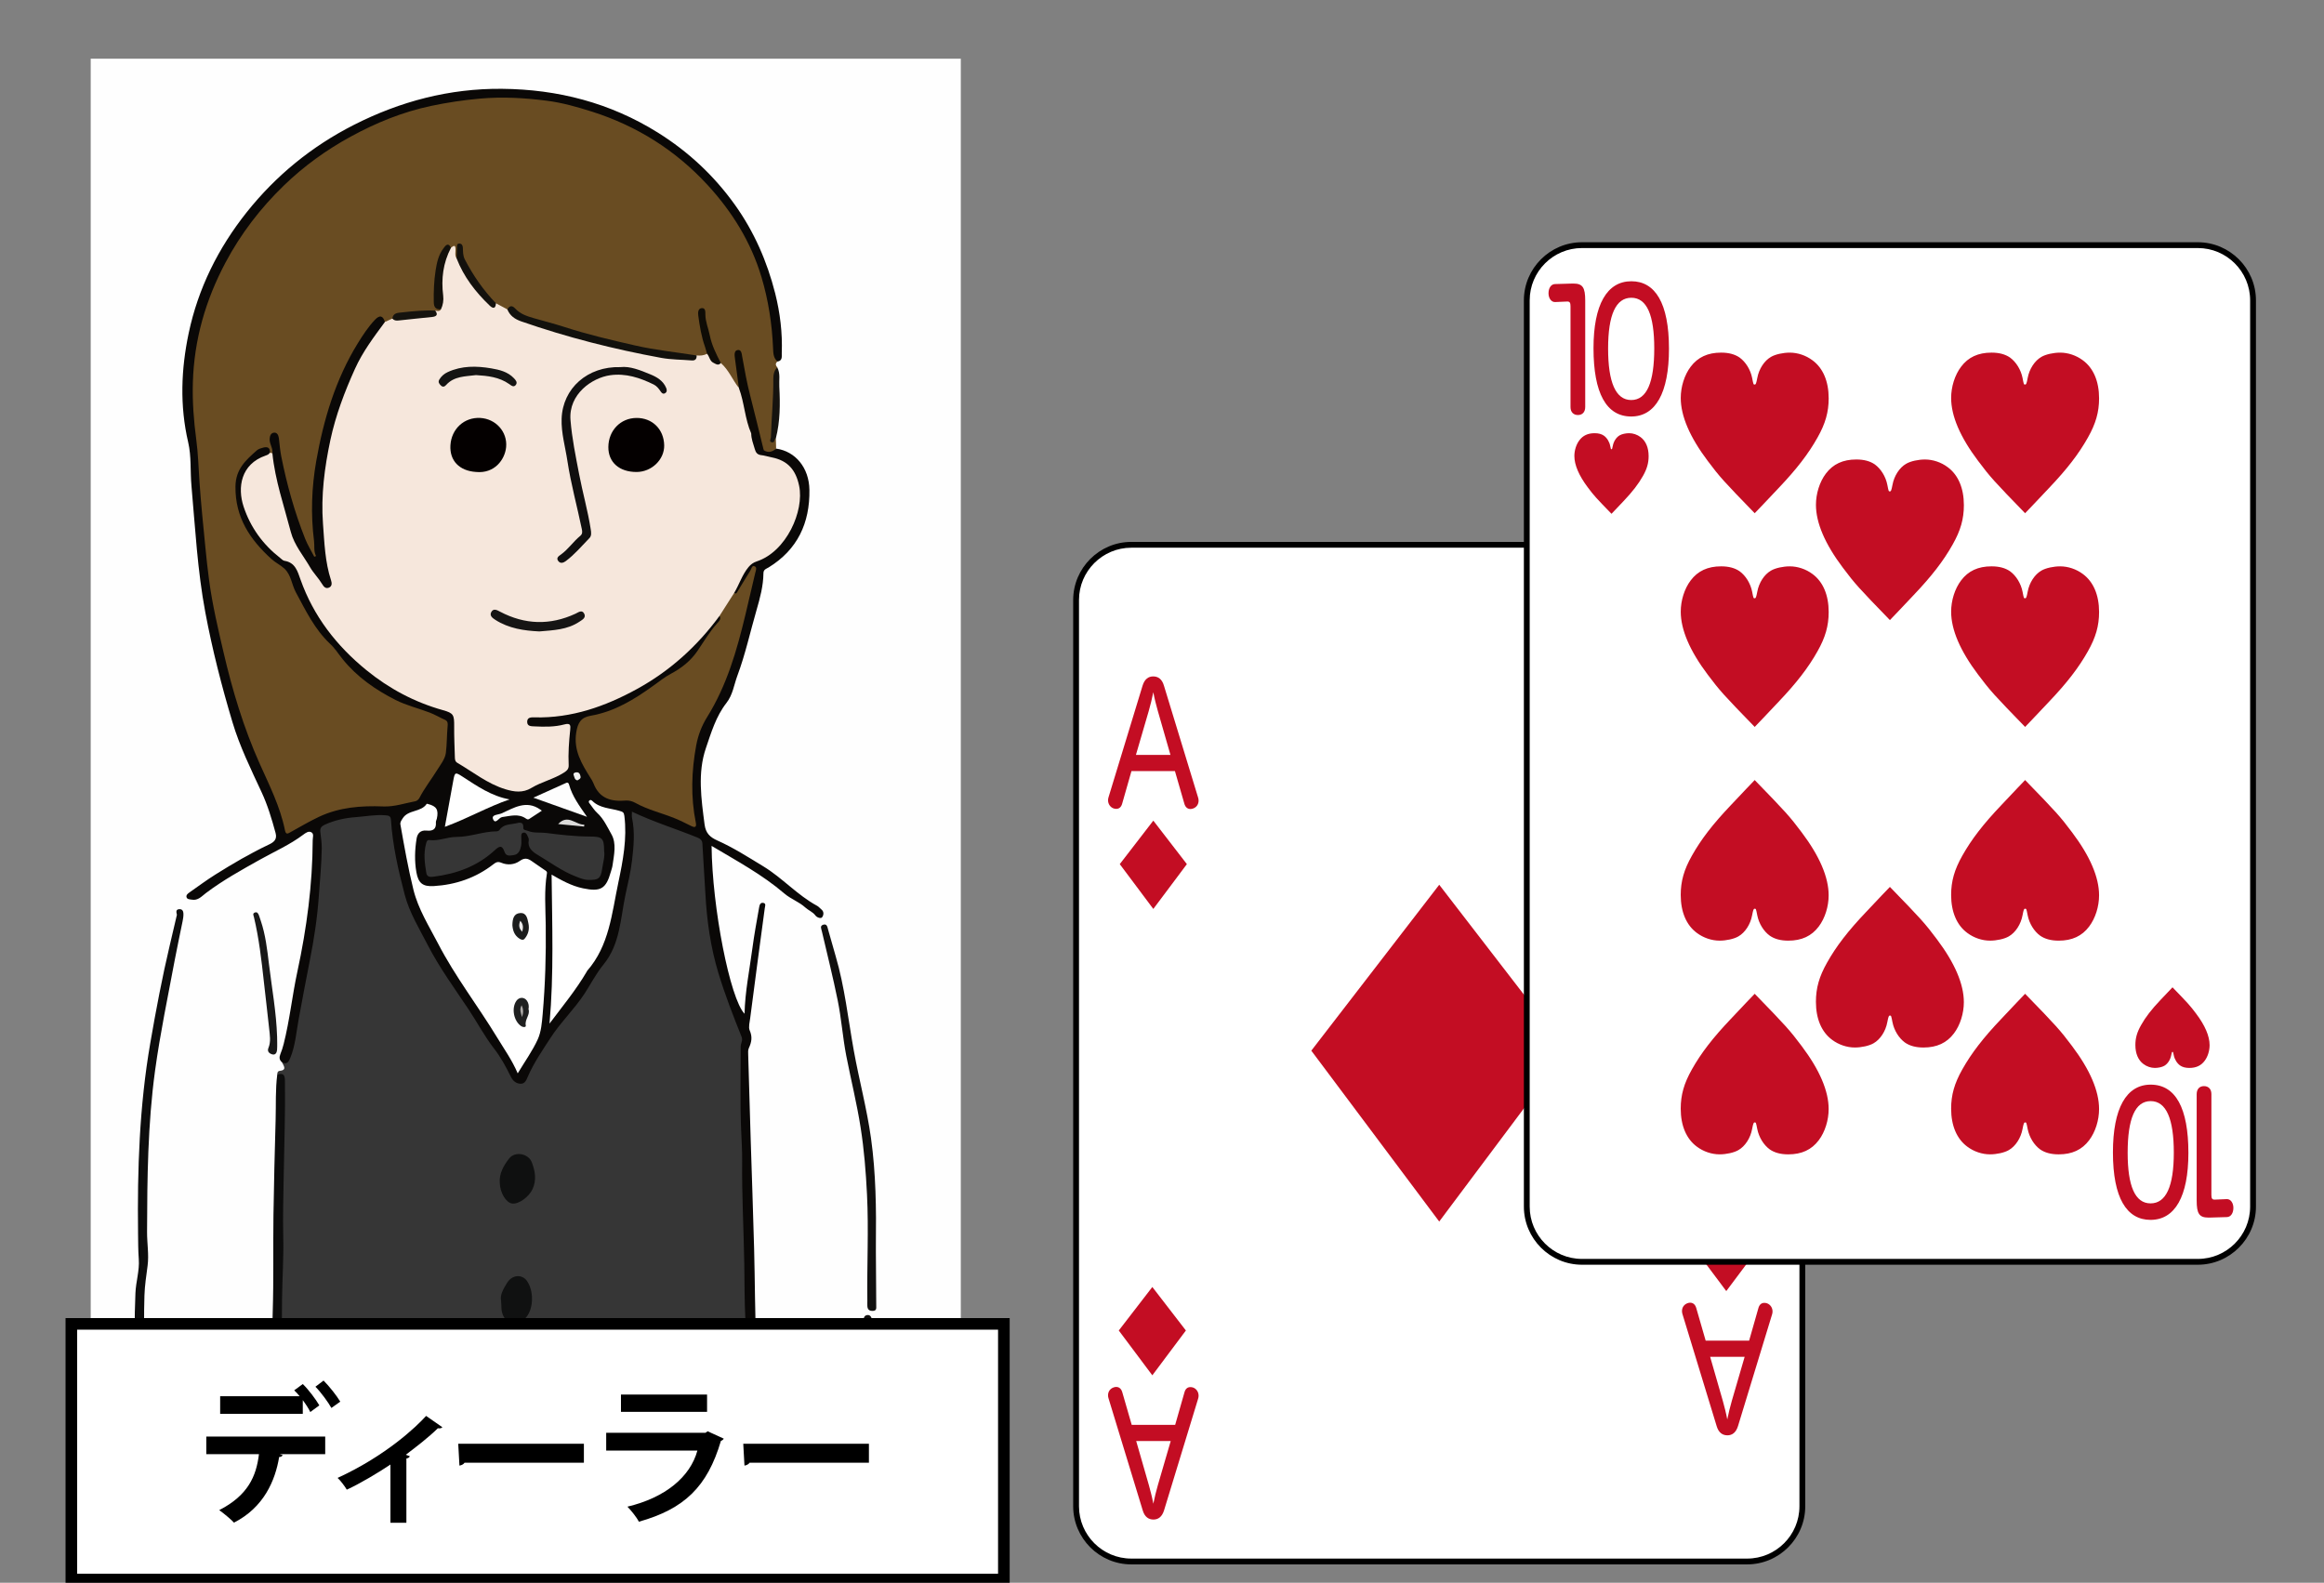 <?xml version="1.0" encoding="utf-8"?>
<!-- Generator: Adobe Illustrator 16.0.3, SVG Export Plug-In . SVG Version: 6.00 Build 0)  -->
<!DOCTYPE svg PUBLIC "-//W3C//DTD SVG 1.1//EN" "http://www.w3.org/Graphics/SVG/1.1/DTD/svg11.dtd">
<svg version="1.1" id="レイヤー_1" xmlns="http://www.w3.org/2000/svg" xmlns:xlink="http://www.w3.org/1999/xlink" x="0px"
	 y="0px" width="200px" height="136.219px" viewBox="0 0 200 136.219" enable-background="new 0 0 200 136.219"
	 xml:space="preserve">
<rect x="0" y="0" width="200" height="136.219" fill="#808080" stroke="none"/>
<g>
	<g>
		<circle fill="#FFFFFF" cx="-76.308" cy="-107.795" r="24.112"/>
		<path fill="#898989" d="M-76.308-83.233c-6.562,0-12.729-2.554-17.368-7.194c-4.64-4.64-7.195-10.808-7.195-17.368
			c0-6.562,2.555-12.729,7.195-17.368c4.638-4.64,10.806-7.195,17.368-7.195c6.561,0,12.729,2.555,17.367,7.195
			c4.64,4.639,7.195,10.807,7.195,17.368c0,6.56-2.555,12.729-7.195,17.368C-63.579-85.787-69.747-83.233-76.308-83.233z
			 M-76.308-131.457c-13.047,0-23.661,10.615-23.661,23.662s10.614,23.661,23.661,23.661c13.046,0,23.661-10.614,23.661-23.661
			S-63.261-131.457-76.308-131.457z"/>
	</g>
	<g>
		<path fill="#A50319" d="M-71.139-122.171c0.105,0.174,0.209,0.351,0.245,0.525c-0.14,0.175-0.28,0.315-0.385,0.491
			c-0.141,0.281-0.316,0.561-0.456,0.807c0.07,0.42,0.035,0.805-0.105,1.191c-0.07,0.07-0.104,0.174-0.035,0.314
			c-0.176,0.316-0.21,0.597-0.07,0.911c0.14,0.071,0.28,0.036,0.35-0.105v-0.14c0,0.035,0.035,0.105,0.07,0.14
			c0.596-0.735,1.086-1.542,1.472-2.417c-0.175-0.07-0.315-0.209-0.35-0.385c-0.036-0.175,0-0.315,0.14-0.351
			c0.07-0.175,0.21-0.28,0.42-0.35v-0.141c0.035,0.035,0.069,0.035,0.141,0.035c-0.036-0.105,0-0.246,0.14-0.351
			c0.07-0.069,0.14-0.069,0.245-0.034c-0.035-0.14,0.035-0.245,0.176-0.245c0.069-0.07,0.175-0.105,0.28-0.07
			c0.07-0.105,0.175-0.21,0.315-0.315c0.14-0.14,0.315-0.14,0.491-0.035c0.491,0.385,0.98,0.771,1.436,1.157
			c0.736,0.561,1.296,1.261,1.612,2.102c0,0.315-0.14,0.56-0.385,0.701c-0.736,0.28-1.367,0.7-1.823,1.297
			c-0.07,0.139-0.14,0.21-0.28,0.21c-0.07,0.14-0.176,0.21-0.316,0.246c-0.245,0.174-0.456,0.349-0.701,0.525
			c-0.175,0.105-0.314,0.211-0.455,0.35c-0.246,0.175-0.49,0.315-0.735,0.315c-0.106,0.141-0.141,0.246-0.175,0.351
			c0,0.14,0.069,0.209,0.245,0.209c0.526-0.174,1.016-0.104,1.436,0.247c0.351,0.245,0.667,0.56,0.912,0.98
			c-0.07,0.314-0.141,0.561-0.21,0.805c-0.105,0.036-0.141,0.071-0.105,0.071c-0.071,0-0.106,0.035-0.106,0.104
			c-0.385,0.28-0.771,0.456-1.261,0.526c-0.351,0.104-0.701,0.245-1.017,0.42c0.316,0.526,0.701,1.016,1.087,1.542
			c0.35,0,0.7,0,1.085-0.07c0-0.07-0.035-0.105-0.035-0.105c0.07,0,0.14-0.035,0.281-0.035c-0.071-0.034-0.106-0.105-0.106-0.139
			c0.071,0,0.141,0,0.21,0c-0.034-0.036-0.034-0.071-0.034-0.106c0.911,0.14,1.787,0.385,2.697,0.736
			c0.245,0.245,0.561,0.456,0.911,0.596c0.42,0.351,0.771,0.771,0.945,1.227c0.036,0.21,0,0.385-0.139,0.561
			c-0.106,0.139-0.281,0.244-0.491,0.314c-0.104,0.035-0.175,0.071-0.245,0.071c-0.491,0-0.912-0.071-1.332-0.211
			c-0.245,0.07-0.421,0.07-0.631,0.036c-0.666-0.036-1.297-0.036-1.962,0c-0.035,0.034-0.035,0.069-0.035,0.069
			c0.035,0,0.035,0.035,0.035,0.106c0.42,0.805,0.875,1.576,1.401,2.347c0.981,0.911,1.997,1.821,3.014,2.733
			c0.105,0.106,0.245,0.14,0.384,0.106c0,0.034,0,0.069-0.034,0.069c1.086,0.806,1.962,1.752,2.663,2.873c0,0.106,0,0.211,0,0.281
			c-0.28,0.14-0.56,0.21-0.805,0.28c-0.21,0-0.456,0-0.631,0c-0.141,0-0.281,0-0.421-0.069c-0.491-0.071-1.017-0.14-1.542-0.176
			c-0.351-0.034-0.665-0.139-0.98-0.279c-0.385-0.281-0.736-0.526-1.052-0.772c-0.069-0.069-0.105-0.105-0.175-0.105
			c-0.105,0.315-0.176,0.631-0.246,0.947c-0.14,0.419-0.245,0.876-0.35,1.296c-0.21,1.261-0.49,2.452-0.911,3.574
			c-0.386,0.351-0.771,0.735-1.156,1.122c-0.141,0.209-0.281,0.385-0.456,0.49c-0.105,0.035-0.176,0.105-0.176,0.175
			c-0.209,0.141-0.384,0.28-0.561,0.42c-0.28,0.175-0.561,0.245-0.841,0.281c-0.21,0.105-0.419,0.105-0.63,0.069
			c-0.07-0.105-0.141-0.174-0.246-0.209c-1.086-1.367-2.208-2.698-3.329-3.959c0,0,0.036-0.035,0.036-0.07
			c-0.036,0-0.036-0.035-0.036-0.035c-0.035,0.035-0.07,0.07-0.105,0.07c-0.07,0-0.104,0-0.175,0.035
			c-0.316,0.07-0.596,0.174-0.842,0.315c-0.28,0-0.525,0.07-0.736,0.245c-0.525,0.21-1.016,0.351-1.507,0.526
			c-0.28,0.105-0.56,0.21-0.84,0.28c-0.315,0.175-0.667,0.35-1.051,0.526c0.14-0.176,0.315-0.386,0.525-0.526
			c0.701-0.841,1.332-1.787,1.892-2.838c0.42-0.737,0.771-1.473,1.157-2.243c-0.036,0-0.036,0-0.036-0.035
			c-0.315,0.384-0.735,0.561-1.226,0.596c-0.491-0.246-0.841-0.631-1.017-1.157c-0.105-0.21-0.105-0.351,0.035-0.491
			c0-0.245,0.035-0.49,0.21-0.701c0.035-0.245,0.21-0.42,0.455-0.49c0.105-0.035,0.211,0,0.316,0.069
			c0.245,0.35,0.524,0.455,0.911,0.385c0.596-0.35,1.192-0.666,1.787-1.051c0.21-0.384,0.385-0.805,0.49-1.262
			c0-0.105,0.035-0.174,0.035-0.279c-0.314-0.14-0.56-0.385-0.771-0.701c-0.35,0.42-0.771,0.771-1.227,1.016
			c-1.121,0.842-2.172,1.682-3.223,2.454c-0.386,0.209-0.736,0.384-1.052,0.56c-0.175,0.14-0.315,0.246-0.455,0.351
			c0.105,0.875,0.14,1.751,0.21,2.628c0.035,0.56,0.104,1.086,0.211,1.612c-0.035,0.174-0.07,0.35-0.106,0.525
			c0.036,0.174,0,0.315-0.104,0.42c-0.104,0.314-0.245,0.631-0.42,0.911c-0.035,0.174-0.14,0.315-0.246,0.42
			c-0.14,0.211-0.28,0.385-0.385,0.596c-0.175,0.21-0.42,0.385-0.701,0.456c-0.28,0.14-0.595,0.21-0.911,0.245
			c-0.841-0.701-1.472-1.542-1.892-2.558c-0.315-0.35-0.667-0.735-1.016-1.121c-0.841-0.596-1.542-1.297-2.102-2.137
			c-0.036,0-0.07-0.036-0.105-0.071c-0.351,0.281-0.701,0.526-0.981,0.841c-0.702,0.736-1.437,1.473-2.172,2.138
			c-0.072,0.139-0.176,0.175-0.316,0.139c0.386-0.98,0.736-1.997,1.086-3.047c0.667-2.418,1.087-4.872,1.296-7.428
			c0.036-0.176,0.036-0.421,0.036-0.666c0.175-2.279,0.246-4.556,0.175-6.869c-0.035-0.069-0.07-0.139-0.07-0.209
			c-0.525-0.49-0.946-1.051-1.191-1.647c0,0,0.035,0,0.105-0.035c-0.035-0.034-0.035-0.034-0.035-0.07
			c0.035,0,0.104-0.035,0.104-0.105c0-0.035-0.035-0.105-0.035-0.21c0.07,0.036,0.105,0,0.07-0.141c0,0-0.036,0-0.036-0.07
			c0-0.035,0.036-0.035,0.07,0.035c0.526-0.14,1.016-0.105,1.542,0.141c0.069,0.07,0.141,0.105,0.246,0.105
			c0.14,0.174,0.315,0.245,0.49,0.209c0.666-0.98,1.577-1.787,2.664-2.383c0.07-0.174,0.175-0.35,0.351-0.525
			c0.07-0.105,0.176-0.175,0.315-0.245c0.841-0.14,1.646,0,2.487,0.42c0.105,0.07,0.246,0.104,0.385,0.175
			c0.596,0.21,1.087,0.595,1.542,1.086c0.175,0.244,0.35,0.525,0.42,0.805c0.105,0.28,0.105,0.526,0.036,0.806
			c0.035,0.034,0.035,0.07,0.035,0.106c-0.035,0.139-0.07,0.245-0.141,0.385c-0.035,0.174-0.105,0.385-0.245,0.596
			c-0.035,0.105-0.105,0.209-0.105,0.35c-0.07,0.105-0.106,0.246-0.106,0.386c-0.069,0.07-0.141,0.174-0.141,0.245
			c-0.139,1.472-0.245,2.944-0.279,4.416c0,0.524,0,0.981,0,1.437c0.49-0.491,1.016-0.912,1.577-1.367
			c0.14-0.07,0.315-0.14,0.526-0.175c-0.035,0.105-0.14,0.209-0.245,0.28c-0.141,0.21-0.281,0.386-0.421,0.56
			c0.21-0.105,0.421-0.174,0.666-0.245c0.771-0.281,1.542-0.561,2.313-0.771c0.28-0.596,0.456-1.191,0.526-1.857
			c-0.351,0.07-0.666,0.105-0.981,0.07c-0.631-0.105-1.261-0.246-1.892-0.385c-0.246-0.141-0.315-0.352-0.246-0.562
			c0.106,0,0.175-0.035,0.21-0.175h0.035v-0.069c0.035,0.034,0.07,0.034,0.14,0c0-0.071,0-0.14,0-0.28
			c0.07,0.069,0.14,0.069,0.21,0.034c-0.106-0.034-0.141-0.139-0.106-0.246c0.141,0.036,0.246,0.07,0.386,0.036
			c0.946-0.456,1.892-0.876,2.908-1.262c0.246-1.752,0.455-3.54,0.631-5.291c0.035-0.631,0.07-1.227,0.07-1.821
			c-0.246-0.281-0.421-0.561-0.596-0.841c-0.246-0.21-0.35-0.456-0.35-0.736c0.315-0.386,0.735-0.736,1.226-0.981
			c0.245-0.07,0.456-0.21,0.666-0.35c0.56,0.069,1.085,0.314,1.542,0.63C-71.945-122.873-71.525-122.557-71.139-122.171z
			 M-84.209-102.304c-0.105,0.174-0.21,0.315-0.315,0.42c-0.386,0.314-0.735,0.665-1.052,1.016c-0.245,0.034-0.42,0.105-0.561,0.28
			c-0.141,0.105-0.28,0.21-0.385,0.28c-0.246,0.035-0.455,0.035-0.596,0.035c-0.21-0.141-0.351-0.28-0.456-0.526
			c-0.07,0.176-0.14,0.351-0.14,0.56c-0.106,0.457-0.281,0.876-0.561,1.228c-0.21,0.14-0.386,0.28-0.491,0.42
			c0.315,0.351,0.701,0.56,1.122,0.735c0.385,0.386,0.806,0.63,1.331,0.736c0.596,0.175,1.192,0.106,1.788-0.21
			c0.105,0,0.175-0.07,0.175-0.139c0-0.071,0.035-0.071,0.105-0.036c0-0.175,0.035-0.35,0.14-0.525
			C-84.104-99.432-84.139-100.868-84.209-102.304z M-84.384-107.805l-0.175-0.035c-0.35,0.14-0.666,0.28-1.016,0.351
			c-0.386,0-0.701,0.14-0.911,0.385c-0.035-0.069-0.035-0.209,0.035-0.351c-0.105-0.07-0.209-0.105-0.35-0.07
			c-0.07,0.561-0.14,1.123-0.14,1.683c-0.07,0.526-0.105,1.051-0.105,1.577h0.035c0.841-0.352,1.717-0.701,2.593-1.087
			L-84.384-107.805z M-84.734-115.269c-0.245,0.14-0.456,0.351-0.631,0.561c-0.385,0.351-0.666,0.771-0.876,1.296
			c-0.21,0.982-0.35,1.999-0.42,3.014c0.315-0.175,0.665-0.351,1.015-0.526c0.211-0.035,0.421-0.07,0.667-0.07
			c0.14,0.035,0.315,0.07,0.491,0.07c0.035,0.07,0.104,0.105,0.175,0.07c0.07-1.366,0.175-2.768,0.35-4.134
			C-84.209-115.163-84.454-115.269-84.734-115.269z M-75.869-117.372c0.175,0.281,0.21,0.561,0.175,0.807
			c0,0.28-0.07,0.56-0.175,0.77c-0.141,0.246-0.281,0.457-0.42,0.632c-0.07,0.034-0.106,0.034-0.106,0.07
			c-0.07-0.036-0.14-0.036-0.175,0.034c-0.141,0.21-0.245,0.316-0.42,0.386c-0.631,0.035-1.122-0.175-1.506-0.665
			c-0.386-0.632-0.806-1.227-1.227-1.788c-0.42-0.596-0.875-1.191-1.402-1.752c-0.175-0.069-0.28-0.174-0.384-0.279
			c-0.036-0.14,0.035-0.246,0.209-0.315c0.07,0,0.141,0,0.175-0.07v-0.035c0.07-0.07,0.175-0.14,0.315-0.175
			c0,0,0.036-0.035,0.07-0.07c-0.07,0-0.07-0.035-0.07-0.07c0.351,0.105,0.666,0.035,0.877-0.21c0.771,0,1.506,0.21,2.207,0.701
			c0.35,0.21,0.701,0.42,1.016,0.666C-76.325-118.317-76.045-117.862-75.869-117.372z M-79.163-105.002
			c-0.07,0.035-0.175,0.07-0.246,0.105c-0.175,0-0.35,0.07-0.525,0.175c-0.456,0.211-0.946,0.35-1.437,0.42
			c-0.035,0.842-0.035,1.648,0.07,2.453c0.28-0.385,0.596-0.736,0.911-1.12C-79.969-103.636-79.549-104.336-79.163-105.002z
			 M-71.875-107.14c0,0.07,0,0.07,0,0.07c-0.036,0-0.036,0,0-0.035c-0.141,0.071-0.245,0.071-0.351,0
			c-0.596,0.071-1.155,0.175-1.716,0.315c-0.175,0.07-0.35,0.105-0.526,0.105c-0.105,0.351-0.314,0.631-0.56,0.841
			c0,0.14,0.069,0.211,0.209,0.211c-0.07,0.034-0.105,0.069-0.035,0.069c0.105-0.035,0.21-0.069,0.28-0.14
			c0.386-0.21,0.771-0.315,1.226-0.351c0.525,0.245,1.016,0.561,1.507,0.841c0.42,0.21,0.807,0.42,1.192,0.666
			c0.455,0.491,1.016,0.805,1.682,0.981c-0.91-1.157-1.751-2.348-2.523-3.575C-71.63-107.07-71.735-107.07-71.875-107.14z
			 M-69.983-101.043c-0.419-0.421-0.911-0.491-1.506-0.209c-0.351,0.35-0.63,0.735-0.806,1.191c-0.281,0.174-0.491,0.42-0.631,0.7
			c-0.175,0.281-0.385,0.561-0.561,0.806c-0.21,0.211-0.351,0.457-0.386,0.666c-0.245,0.351-0.456,0.737-0.666,1.122
			c0.526,0.63,1.191,0.876,1.962,0.806c0.491-0.105,1.016-0.21,1.542-0.315c0.525-0.491,0.806-1.122,0.875-1.893
			c0.21-0.84,0.315-1.717,0.42-2.593L-69.983-101.043z M-72.541-111.414c-0.246,0.175-0.386,0.385-0.456,0.7l0.035,0.035
			c-0.035,0.07-0.07,0.105-0.14,0.105c-0.07,0.14-0.105,0.28-0.105,0.421c0.07,0.069,0.105,0.069,0.14,0.069
			c0.14,0.07,0.245,0.07,0.386,0.035c0.245,0,0.525-0.035,0.806-0.104c-0.106-0.316-0.245-0.631-0.351-0.947
			c-0.105-0.035-0.14-0.105-0.105-0.21C-72.436-111.31-72.506-111.345-72.541-111.414z"/>
	</g>
</g>
<g>
	<g>
		<path fill="none" stroke="#000000" stroke-width="1.5" stroke-miterlimit="10" d="M77-61.629
			c5.318-0.487,42.513,3.964,30.214,15.871c-6.292,6.091-23.396,1.451-20.251-8.832c2.226-7.276,12.417-7.152,20.895-6.43"/>
		<g>
			<polygon points="105.581,-58.163 117,-60.296 106.045,-64.159 			"/>
		</g>
	</g>
</g>
<g>
	<defs>
		<rect id="SVGID_1_" x="7.807" y="5.052" width="74.879" height="117.306"/>
	</defs>
	<clipPath id="SVGID_2_">
		<use xlink:href="#SVGID_1_"  overflow="visible"/>
	</clipPath>
	<g clip-path="url(#SVGID_2_)">
		<path fill-rule="evenodd" clip-rule="evenodd" fill="#FEFEFE" d="M44.464,157.583c35.01,0,70.021-0.001,105.031,0.013
			c0.496,0,0.607-0.112,0.607-0.606c-0.014-52.461-0.014-104.922,0-157.383c0-0.495-0.111-0.606-0.607-0.606
			C79.431-0.987,9.366-0.987-60.701-1c-0.494,0-0.605,0.111-0.605,0.605c0.013,52.462,0.013,104.923,0,157.383
			c0,0.495,0.111,0.607,0.605,0.607C-25.646,157.582,9.41,157.583,44.464,157.583z"/>
		<path fill-rule="evenodd" clip-rule="evenodd" fill="#363636" d="M24.271,91.432c0.152,0.317,0.449,0.671-0.232,0.739
			c-0.129,0.013-0.191,0.171-0.18,0.317c0.396,0.228,0.482,0.592,0.469,1.015c-0.053,1.912,0.035,3.822-0.09,5.737
			c-0.076,1.198-0.055,2.414-0.047,3.622c0.029,4.616-0.094,9.231-0.156,13.847c-0.031,2.231,0.053,4.465-0.092,6.697
			c-0.027,0.444-0.148,0.704-0.596,0.771c0.027,0.564,0.58,0.357,0.859,0.534c0.609,0.384,1.318,0.45,2.08,0.332
			c1.101-0.17,2.226-0.215,3.343-0.256c2.285-0.082,4.57,0.096,6.857,0c3.604-0.148,7.205,0.149,10.809,0.094
			c2.682-0.041,5.361-0.001,8.043-0.055c2.117-0.043,4.209,0.123,6.289,0.507c0.873,0.16,1.707,0.127,2.426-0.5
			c0.125-0.11,0.307-0.156,0.465-0.232c0.316-0.361,0.209-0.792,0.156-1.194c-0.064-0.482-0.1-0.963-0.086-1.446
			c0.072-2.421-0.109-4.837-0.162-7.253c-0.078-3.384-0.156-6.768-0.264-10.149c-0.07-2.133,0.033-4.272-0.133-6.395
			c-0.182-2.329,0.049-4.662-0.186-6.987c-0.004-0.043-0.012-0.089,0-0.131c0.488-1.652-0.355-3.039-0.898-4.482
			c-0.963-2.561-1.715-5.169-1.934-7.914c-0.152-1.928-0.201-3.861-0.379-5.788c-0.053-0.57-0.322-0.868-0.83-1.05
			c-1.285-0.457-2.523-1.041-3.83-1.438c-0.314-0.096-0.613-0.243-0.906-0.396c-0.223-0.116-0.463-0.351-0.715-0.138
			c-0.227,0.189-0.139,0.488-0.107,0.749c0.064,0.545,0.104,1.088,0.104,1.642c-0.002,1.735-0.436,3.397-0.771,5.077
			c-0.17,0.842-0.256,1.694-0.455,2.531c-0.242,1.012-0.529,1.979-1.193,2.827c-0.771,0.987-1.324,2.125-2.045,3.153
			c-0.793,1.134-1.791,2.11-2.543,3.268c-0.646,0.992-1.275,2-1.852,3.039c-0.191,0.349-0.273,0.881-0.793,0.861
			c-0.488-0.018-0.633-0.504-0.807-0.873c-0.752-1.604-1.982-2.891-2.865-4.411c-1.344-2.318-2.992-4.441-4.271-6.813
			c-1.273-2.361-2.121-4.821-2.537-7.452c-0.146-0.935-0.365-1.856-0.404-2.807c-0.018-0.394-0.217-0.626-0.615-0.621
			c-1.74,0.018-3.473,0.088-5.125,0.735c-0.543,0.214-0.719,0.58-0.686,1.129c0.242,3.895-0.312,7.715-1.073,11.516
			c-0.395,1.962-0.738,3.934-1.078,5.906C25.102,90.069,25.096,90.95,24.271,91.432z"/>
		<path fill-rule="evenodd" clip-rule="evenodd" fill="#694C22" d="M66.794,38.613c-0.008-0.297-0.018-0.594-0.025-0.891
			c-0.355-0.067-0.283-0.338-0.25-0.566c0.26-1.837,0.039-3.705,0.371-5.538c-0.139-0.174-0.188-0.343,0.021-0.501
			c-0.314-1.465-0.307-2.967-0.549-4.442c-0.609-3.714-2.127-7.005-4.508-9.909c-2.332-2.844-5.209-4.959-8.566-6.442
			c-2.701-1.195-5.516-1.843-8.475-2.022c-3.82-0.234-7.508,0.343-11.076,1.619c-2.787,0.998-5.359,2.465-7.661,4.336
			c-2.334,1.896-4.301,4.139-5.912,6.695c-2.078,3.301-3.342,6.882-3.688,10.759c-0.137,1.526-0.162,3.077,0.068,4.609
			c0.303,2.003,0.357,4.026,0.545,6.038c0.328,3.499,0.479,7.021,1.201,10.474c1.064,5.093,2.412,10.098,4.697,14.806
			c0.568,1.169,1.004,2.392,1.332,3.653c0.158,0.614,0.33,0.701,0.879,0.409c0.68-0.364,1.377-0.688,2.039-1.086
			c0.88-0.529,1.874-0.759,2.882-0.887c0.871-0.111,1.748-0.222,2.631-0.161c0.961,0.066,1.881-0.114,2.793-0.388
			c0.336-0.101,0.602-0.259,0.775-0.563c0.635-1.105,1.43-2.113,2.016-3.25c0.113-0.22,0.225-0.431,0.225-0.679
			c0-0.64,0.031-1.273,0.127-1.907c0.082-0.541-0.139-0.877-0.645-1.155c-1.012-0.555-2.105-0.904-3.178-1.274
			c-1.826-0.628-3.285-1.774-4.646-3.052c-0.877-0.824-1.648-1.78-2.369-2.734c-1.077-1.431-2.095-2.941-2.653-4.684
			c-0.205-0.64-0.584-1.09-1.15-1.463c-1.676-1.11-2.746-2.715-3.402-4.578c-0.338-0.965-0.309-2.029-0.039-2.998
			c0.25-0.9,0.986-1.531,1.793-2.016c0.324-0.195,0.586-0.061,0.791,0.226c0.104,0.051,0.205,0.049,0.305-0.009
			c0.234-0.377-0.07-0.721-0.068-1.084c0-0.147-0.033-0.344,0.178-0.363c0.16-0.015,0.184,0.16,0.223,0.281
			c0.15,0.467,0.092,0.963,0.195,1.436c0.604,2.776,1.291,5.527,2.559,8.095c0.029,0.059,0.049,0.122,0.082,0.18
			c0.109,0.187,0.207,0.455,0.463,0.377c0.228-0.069,0.147-0.335,0.129-0.522c-0.141-1.314-0.201-2.631-0.168-3.951
			c0.125-4.98,1.403-9.638,3.919-13.944c0.344-0.588,0.762-1.132,1.191-1.662c0.248-0.306,0.525-0.479,0.893-0.173
			c0.334,0.109,0.566-0.074,0.795-0.269c0.662-0.579,1.504-0.368,2.266-0.499c0.428-0.074,0.875-0.006,1.314-0.017
			c0.213-0.029,0.447-0.014,0.559-0.259c-0.475-0.318-0.533-0.784-0.516-1.313c0.035-1.126,0.109-2.242,0.512-3.307
			c0.121-0.319,0.221-0.698,0.697-0.653c0.283,0.043,0.285,0.266,0.322,0.48c0.029,0.174,0.01,0.408,0.301,0.389
			c0.242-0.266,0.049-0.639,0.223-0.938c0.51,2.017,1.725,3.566,3.15,4.984c0.336,0.143,0.635,0.397,1.035,0.354
			c0.238-0.087,0.438,0.013,0.609,0.155c0.541,0.449,1.195,0.623,1.852,0.818c2.713,0.813,5.428,1.621,8.199,2.215
			c1.822,0.39,3.66,0.721,5.52,0.893c0.33,0.006,0.666,0.039,0.926-0.23c0.162-0.259,0.037-0.51-0.031-0.758
			c-0.209-0.76-0.447-1.515-0.496-2.309c-0.012-0.187-0.098-0.386,0.1-0.597c0.404,1.51,0.508,3.093,1.49,4.367
			c0.418,0.567,0.809,1.153,1.193,1.742c0.127,0.192,0.209,0.522,0.572,0.329c0.141-0.732-0.199-1.424-0.186-2.146
			c0.002-0.208-0.135-0.422,0.043-0.661c0.201,0.189,0.188,0.441,0.223,0.659c0.395,2.251,1.02,4.448,1.545,6.669
			c0.082,0.34,0.176,0.68,0.357,0.987C66.235,39.156,66.419,39.126,66.794,38.613z"/>
		<path fill-rule="evenodd" clip-rule="evenodd" fill="#0A0807" d="M23.219,38.968c0.041-0.44-0.197-0.546-0.568-0.444
			c-0.188,0.051-0.398,0.107-0.539,0.23c-0.945,0.836-1.83,1.609-1.848,3.115c-0.027,2.668,1.246,4.563,3.098,6.243
			c0.346,0.313,0.762,0.505,1.1,0.812c0.6,0.548,0.635,1.377,0.996,2.047c0.852,1.575,1.621,3.194,2.96,4.45
			c0.412,0.386,0.721,0.88,1.08,1.321c1.236,1.53,2.822,2.627,4.549,3.502c0.926,0.469,1.963,0.714,2.941,1.088
			c0.447,0.173,0.863,0.422,1.303,0.617c0.271,0.12,0.248,0.346,0.229,0.559c-0.07,0.764-0.055,1.54-0.15,2.292
			c-0.066,0.522-0.463,1.016-0.76,1.491c-0.498,0.8-1.082,1.542-1.516,2.384c-0.064,0.123-0.213,0.259-0.344,0.283
			c-0.92,0.17-1.803,0.488-2.773,0.448C31.081,69.33,29.2,69.473,27.45,70.3c-0.829,0.392-1.622,0.86-2.425,1.306
			c-0.236,0.131-0.418,0.273-0.502-0.151c-0.412-2.04-1.35-3.885-2.189-5.762c-1.373-3.075-2.334-6.276-3.096-9.548
			c-0.477-2.044-0.957-4.086-1.238-6.167c-0.131-0.976-0.238-1.954-0.332-2.933c-0.18-1.85-0.373-3.699-0.5-5.553
			c-0.084-1.224-0.115-2.449-0.279-3.668c-0.217-1.63-0.34-3.268-0.291-4.919c0.107-3.665,1.094-7.082,2.807-10.304
			c1.316-2.478,3.006-4.682,5.018-6.629c1.723-1.67,3.653-3.063,5.765-4.217c2.188-1.195,4.473-2.125,6.91-2.639
			c1.385-0.292,2.787-0.504,4.211-0.63c1.939-0.171,3.861-0.062,5.77,0.185c1.314,0.17,2.617,0.539,3.885,0.943
			c3.854,1.228,7.186,3.328,9.924,6.302c2.113,2.296,3.742,4.913,4.643,7.931c0.598,1.998,0.908,4.046,0.998,6.129
			c0.018,0.407,0.021,0.842,0.385,1.141c0.449-0.078,0.352-0.447,0.363-0.729c0.066-1.74-0.143-3.455-0.566-5.139
			c-0.697-2.752-1.818-5.318-3.475-7.634c-1.793-2.503-3.996-4.56-6.615-6.198c-4.117-2.574-8.629-3.732-13.434-3.773
			c-4.492-0.038-8.736,1.072-12.736,3.107c-3.616,1.838-6.696,4.348-9.22,7.516c-2.451,3.08-4.182,6.561-4.992,10.4
			c-0.654,3.098-0.781,6.251-0.043,9.407c0.279,1.199,0.168,2.486,0.279,3.729c0.326,3.641,0.516,7.292,1.193,10.9
			c0.6,3.199,1.406,6.34,2.336,9.449c0.621,2.082,1.586,4.041,2.5,6.012c0.529,1.135,0.885,2.329,1.213,3.535
			c0.156,0.568-0.18,0.801-0.592,0.995c-1.59,0.754-3.104,1.643-4.592,2.576c-0.762,0.478-1.486,1.017-2.223,1.533
			c-0.145,0.101-0.316,0.229-0.256,0.422c0.063,0.188,0.283,0.174,0.451,0.204c0.533,0.101,0.863-0.3,1.209-0.562
			c1.473-1.112,3.078-1.998,4.682-2.895c1.24-0.692,2.551-1.269,3.695-2.13c0.211-0.157,0.469-0.354,0.717-0.203
			c0.223,0.137,0.102,0.443,0.102,0.671c-0.014,3.812-0.512,7.565-1.313,11.283c-0.449,2.077-0.664,4.198-1.186,6.261
			c-0.074,0.295-0.168,0.587-0.283,0.868c-0.113,0.279-0.096,0.51,0.145,0.706c0.418,0.22,0.568-0.035,0.707-0.376
			c0.438-1.065,0.516-2.209,0.721-3.323c0.311-1.674,0.617-3.348,0.951-5.018c0.377-1.883,0.665-3.781,0.794-5.703
			c0.09-1.331,0.225-2.659,0.244-3.995c0.006-0.477-0.074-0.956-0.127-1.435c-0.031-0.31,0.104-0.47,0.387-0.6
			c0.848-0.388,1.752-0.582,2.662-0.649c0.852-0.062,1.695-0.233,2.557-0.16c0.27,0.023,0.451,0.044,0.475,0.388
			c0.143,2.189,0.627,4.317,1.182,6.432c0.408,1.563,1.256,2.929,1.986,4.348c1.008,1.953,2.301,3.719,3.516,5.541
			c0.738,1.104,1.361,2.297,2.176,3.349c0.592,0.762,1.039,1.586,1.457,2.438c0.164,0.332,0.414,0.575,0.797,0.607
			c0.428,0.036,0.547-0.34,0.67-0.619c0.514-1.185,1.254-2.251,1.943-3.319c0.857-1.331,2.035-2.451,2.916-3.789
			c0.549-0.835,1.006-1.746,1.637-2.516c1.455-1.773,1.465-3.973,1.908-6.044c0.207-0.958,0.439-1.911,0.555-2.891
			c0.145-1.236,0.266-2.465,0.004-3.7c-0.033-0.161-0.004-0.337-0.004-0.536c1.865,0.887,3.787,1.477,5.645,2.23
			c0.236,0.097,0.4,0.229,0.416,0.524c0.076,1.441,0.178,2.883,0.258,4.324c0.127,2.312,0.443,4.578,1.121,6.814
			c0.568,1.873,1.271,3.685,1.998,5.494c0.123,0.305-0.084,0.552-0.084,0.833c0.008,2.365-0.055,4.733,0.037,7.095
			c0.037,0.917,0.1,1.84,0.092,2.757c-0.031,2.944,0.131,5.885,0.182,8.827c0.027,1.622,0.01,3.247,0.098,4.868
			c0.168,3.045,0.24,6.093,0.27,9.143c0.006,0.607,0.172,1.214,0.104,1.83c0.025,0.264,0.02,0.596,0.389,0.566
			c0.383-0.029,0.373-0.373,0.363-0.66c-0.109-2.909-0.053-5.819-0.186-8.729c-0.127-2.76-0.117-5.525-0.191-8.289
			c-0.086-3.177-0.199-6.356-0.299-9.533c-0.074-2.388-0.145-4.773-0.211-7.16c-0.006-0.196-0.023-0.417,0.055-0.586
			c0.236-0.509,0.324-0.963,0.07-1.533c-0.115-0.261,0.004-0.72,0.051-1.081c0.4-3.145,0.832-6.284,1.25-9.426
			c0.021-0.164,0.129-0.398-0.104-0.454c-0.305-0.074-0.352,0.225-0.387,0.417c-0.207,1.165-0.42,2.331-0.576,3.503
			c-0.248,1.865-0.629,3.714-0.674,5.619c-1.248-1.292-2.787-9.136-2.836-14.449c2.162,1.289,4.365,2.471,6.271,4.105
			c0.553,0.474,1.256,0.705,1.799,1.201c0.266,0.244,0.633,0.37,0.865,0.682c0.137,0.184,0.465,0.289,0.568,0.164
			c0.135-0.165,0.207-0.482-0.063-0.692c-0.121-0.096-0.219-0.227-0.352-0.298c-1.705-0.921-2.994-2.405-4.645-3.407
			c-1.293-0.786-2.566-1.604-3.951-2.221c-0.635-0.284-0.996-0.628-1.094-1.375c-0.287-2.202-0.613-4.438,0.109-6.563
			c0.455-1.333,0.871-2.748,1.773-3.9c0.549-0.7,0.65-1.57,0.945-2.36c0.682-1.83,1.096-3.743,1.639-5.615
			c0.307-1.059,0.586-2.09,0.598-3.186c0.002-0.336,0.262-0.387,0.441-0.497c2.494-1.532,3.557-3.825,3.516-6.677
			c-0.029-1.906-1.199-3.315-2.861-3.553c-0.326,0.276-0.674,0.399-1.068,0.139c-0.246-0.299-0.275-0.687-0.428-1.023
			c-0.123-0.277-0.24-0.601-0.664-0.445c-0.287,0.988,0.213,1.843,1.166,2.088c0.65,0.167,1.354,0.215,1.877,0.731
			c0.814,0.803,1.096,1.821,0.994,2.895c-0.168,1.772-0.947,3.274-2.318,4.448c-0.287,0.246-0.604,0.441-0.955,0.57
			c-0.838,0.305-1.418,0.863-1.719,1.7c-0.162,0.448-0.563,0.798-0.547,1.317c0.348,0.37,0.449-0.047,0.563-0.212
			c0.369-0.539,0.68-1.117,1.098-1.642c-0.07,0.519-0.156,1.031-0.287,1.529c-0.664,2.504-1.139,5.063-2.082,7.488
			c-0.398,1.024-0.891,2.014-1.465,2.949c-0.973,1.582-1.344,3.309-1.5,5.132c-0.133,1.521,0.043,3.016,0.188,4.541
			c-0.307,0.092-0.527-0.091-0.744-0.202c-1.393-0.715-2.951-1.01-4.336-1.74c-0.289-0.152-0.637-0.107-0.969-0.124
			c-0.936-0.045-1.807-0.185-2.271-1.222c-0.346-0.776-0.773-1.529-1.283-2.224c-0.176-0.24-0.256-0.505-0.254-0.801
			c0-0.462-0.004-0.923,0-1.385c0.006-0.806,0.23-1.169,0.998-1.319c2.264-0.444,4.176-1.574,5.959-2.966
			c0.662-0.517,1.443-0.837,2.098-1.364c0.447-0.361,0.875-0.736,1.217-1.201c0.596-0.813,1.059-1.717,1.752-2.465
			c0.186-0.199,0.504-0.498,0.113-0.83c-0.309,0.063-0.471,0.307-0.645,0.531c-3.367,4.343-7.768,6.977-13.158,7.982
			c-0.545,0.103-1.096,0.051-1.645,0.065c-0.219,0.005-0.439-0.008-0.658,0.025c-0.316,0.048-0.547,0.2-0.543,0.549
			s0.238,0.522,0.555,0.534c0.789,0.033,1.58,0.084,2.367-0.066c0.682-0.131,0.771-0.055,0.66,0.596
			c-0.129,0.768-0.066,1.536-0.072,2.304c-0.004,0.415-0.145,0.688-0.508,0.915c-0.996,0.619-2.119,0.957-3.16,1.474
			c-0.43,0.214-0.957,0.052-1.426-0.074c-1.541-0.416-2.781-1.389-4.078-2.248c-0.32-0.212-0.377-0.6-0.373-0.95
			c0.01-0.703-0.045-1.406,0.008-2.109c0.063-0.866-0.137-1.223-0.959-1.486c-1.152-0.368-2.281-0.795-3.361-1.346
			c-3.621-1.846-6.33-4.602-8.214-8.195c-0.4-0.764-0.711-1.557-0.973-2.373c-0.105-0.329-0.27-0.586-0.605-0.734
			c-1.727-0.764-2.781-2.174-3.561-3.814c-0.393-0.827-0.736-1.658-0.646-2.648c0.113-1.234,0.775-1.954,1.816-2.452
			C22.957,39.354,23.299,39.359,23.219,38.968z"/>
		<path fill-rule="evenodd" clip-rule="evenodd" fill="#0D0D0D" d="M15.224,78.732c-0.192,0.824-0.401,1.715-0.611,2.604
			c-0.66,2.797-1.193,5.614-1.682,8.445c-0.934,5.413-1.118,10.869-1.051,16.345c0.01,0.745,0.007,1.493,0.062,2.237
			c0.073,0.994-0.246,1.939-0.287,2.924c-0.09,2.172-0.103,4.339,0.03,6.511c0.128,2.102,0.269,4.198,0.692,6.269
			c0.061,0.294,0.097,0.558,0.429,0.668c0.18,0.06,0.298,0,0.398-0.133c0.204-0.262,0.072-0.495,0.008-0.783
			c-0.197-0.874-0.322-1.767-0.416-2.658c-0.336-3.213-0.463-6.436-0.366-9.667c0.027-0.862,0.161-1.711,0.272-2.564
			c0.123-0.945-0.049-1.923-0.047-2.887c0.013-4.641,0.058-9.274,0.688-13.897c0.438-3.198,1.1-6.346,1.692-9.51
			c0.21-1.119,0.456-2.231,0.678-3.347c0.043-0.215,0.08-0.436,0.072-0.652c-0.004-0.203-0.084-0.403-0.346-0.391
			C15.155,78.259,15.144,78.442,15.224,78.732z"/>
		<path fill-rule="evenodd" clip-rule="evenodd" fill="#0C0C0C" d="M23.348,124.178c0.781,0.303,0.785,0.303,0.783-0.502
			c-0.002-1.108,0.025-2.215,0.117-3.322c0.047-0.561,0.107-1.149-0.115-1.693c-0.258-0.627,0.152-1.181,0.141-1.787
			c-0.031-1.689-0.025-3.384-0.002-5.075c0.021-1.778,0.148-3.558,0.104-5.335c-0.043-1.787,0.012-3.574,0.041-5.358
			c0.043-2.645,0.141-5.287,0.107-7.932c-0.006-0.425,0.033-0.918-0.664-0.685c-0.166,1.279-0.102,2.567-0.139,3.851
			c-0.078,2.746-0.148,5.494-0.188,8.241c-0.037,2.775,0.025,5.552-0.063,8.324c-0.1,3.083-0.086,6.166-0.16,9.249
			C23.293,122.825,23.143,123.507,23.348,124.178z"/>
		<path fill-rule="evenodd" clip-rule="evenodd" fill="#11100F" d="M75.378,107.096c0.037-3.054,0.002-6.104-0.42-9.136
			c-0.354-2.539-1.025-5.016-1.48-7.534c-0.49-2.72-0.781-5.476-1.563-8.139c-0.221-0.756-0.426-1.516-0.646-2.271
			c-0.064-0.22-0.088-0.544-0.436-0.427c-0.295,0.1-0.15,0.354-0.104,0.562c0.461,1.985,0.961,3.962,1.365,5.959
			c0.318,1.567,0.428,3.171,0.732,4.744c0.402,2.065,0.914,4.108,1.238,6.188c0.301,1.911,0.453,3.83,0.549,5.759
			c0.152,3.047-0.012,6.094,0.029,9.142c0.002,0.153-0.008,0.308,0,0.46c0.016,0.289,0.154,0.425,0.463,0.419
			c0.352-0.009,0.303-0.247,0.303-0.461c-0.008-1.536-0.02-3.071-0.031-4.607C75.378,107.534,75.378,107.315,75.378,107.096z"/>
		<path fill-rule="evenodd" clip-rule="evenodd" fill="#11100F" d="M74.306,113.817c0.348,1.225,0.375,2.545,0.561,3.845
			c0.287,1.997,0.518,4,0.605,6.016c0.008,0.217-0.039,0.436-0.064,0.652c-0.037,0.3,0.045,0.555,0.373,0.58
			c0.34,0.027,0.529-0.182,0.512-0.526c-0.061-1.225-0.076-2.453-0.207-3.669c-0.203-1.869-0.482-3.729-0.74-5.591
			c-0.07-0.495-0.164-0.989-0.279-1.476c-0.055-0.224-0.137-0.521-0.453-0.465C74.312,113.234,74.315,113.519,74.306,113.817z"/>
		<path fill-rule="evenodd" clip-rule="evenodd" fill="#181818" d="M23.848,89.242c-0.066-2.112-0.451-4.189-0.703-6.282
			c-0.152-1.26-0.297-2.526-0.711-3.738c-0.051-0.144-0.094-0.29-0.146-0.433c-0.066-0.171-0.154-0.347-0.379-0.243
			c-0.189,0.087-0.088,0.241-0.053,0.393c0.43,1.816,0.646,3.666,0.848,5.519c0.146,1.353,0.318,2.7,0.457,4.053
			c0.055,0.562,0.17,1.13-0.064,1.689c-0.125,0.301,0.09,0.474,0.328,0.542c0.287,0.083,0.398-0.157,0.418-0.379
			C23.871,89.991,23.848,89.617,23.848,89.242z"/>
		<path fill-rule="evenodd" clip-rule="evenodd" fill="#15130F" d="M66.89,31.618c-0.279,0.266-0.342,0.658-0.34,0.973
			c0.018,1.687-0.16,3.362-0.207,5.044c-0.004,0.139-0.195,0.376,0.098,0.435c0.25,0.049,0.166-0.278,0.328-0.347
			c0.373-1.461,0.377-2.949,0.297-4.438C67.032,32.729,67.173,32.148,66.89,31.618z"/>
		<path fill-rule="evenodd" clip-rule="evenodd" fill="#0F1010" d="M43.009,101.773c0.012,0.877,0.537,1.731,1.061,1.806
			c0.584,0.084,1.469-0.591,1.766-1.251c0.354-0.791,0.215-1.546-0.068-2.293c-0.293-0.764-1.445-0.974-1.945-0.337
			C43.331,100.316,42.954,101.016,43.009,101.773z"/>
		<path fill-rule="evenodd" clip-rule="evenodd" fill="#101111" d="M43.124,111.957c0.039,0.454,0.004,0.735,0.088,1.021
			c0.135,0.47,0.422,0.819,0.883,0.868c0.457,0.049,0.918-0.122,1.223-0.513c0.619-0.792,0.617-2.283,0.018-3.107
			c-0.426-0.585-1.268-0.516-1.691,0.174C43.321,110.922,43.007,111.466,43.124,111.957z"/>
		<path fill-rule="evenodd" clip-rule="evenodd" fill="#0F0F0F" d="M43.286,121.256c-0.068,0.631-0.01,1.212,0.596,1.559
			c0.492,0.283,1.086,0.138,1.379-0.457c0.463-0.937,0.695-2.188-0.318-3.056c-0.516-0.441-1.098-0.331-1.352,0.315
			C43.382,120.144,43.183,120.682,43.286,121.256z"/>
		<path fill-rule="evenodd" clip-rule="evenodd" fill="#F6E7DC" d="M63.183,51.027c0.439-0.729,0.684-1.564,1.24-2.229
			c0.188-0.223,0.404-0.383,0.689-0.477c2.578-0.843,4.107-4.354,3.662-6.501c-0.285-1.382-0.982-2.185-2.355-2.456
			c-0.32-0.063-0.633-0.166-0.955-0.2c-0.338-0.036-0.438-0.284-0.51-0.523c-0.129-0.437-0.303-0.868-0.305-1.335
			c0.068-0.221,0.029-0.436-0.035-0.647c-0.248-0.799-0.416-1.615-0.582-2.433c-0.064-0.316-0.098-0.664-0.445-0.836
			c-0.549-0.695-0.869-1.554-1.555-2.148c-0.406-0.049-0.723-0.227-0.906-0.613c-0.049-0.105-0.113-0.238-0.283-0.186
			c-0.279,0.162-0.582,0.176-0.893,0.148c-0.688,0.352-1.422,0.222-2.123,0.132c-1.828-0.233-3.633-0.597-5.42-1.063
			c-2.461-0.642-4.926-1.266-7.33-2.115c-0.564-0.199-0.922-0.645-1.414-0.914c-0.328-0.177-0.656-0.354-0.984-0.531
			c-0.326,0.316-0.521,0.006-0.705-0.173c-0.932-0.911-1.641-1.986-2.271-3.119c-0.113-0.206-0.172-0.456-0.41-0.575
			c-0.17-0.252-0.08-0.535-0.092-0.807c-0.02-0.439-0.221-0.215-0.389-0.104c-0.52,0.3-0.57,0.852-0.691,1.345
			c-0.324,1.303-0.223,2.63-0.168,3.951c-0.125,0.206-0.313,0.153-0.494,0.115c-0.121,0.325-0.416,0.353-0.695,0.401
			c-0.992,0.175-1.996,0.23-2.998,0.286c-0.213,0.098-0.428,0.194-0.641,0.291c-0.619,0.437-1.057,1.04-1.441,1.667
			c-2.154,3.521-3.396,7.344-3.934,11.437c-0.313,2.381-0.135,4.729,0.064,7.09c0.051,0.589,0.277,1.152,0.4,1.732
			c0.045,0.208,0.174,0.497-0.049,0.606c-0.266,0.126-0.328-0.205-0.449-0.367c-0.839-1.123-1.583-2.309-2.239-3.549
			c-0.26-0.488-0.441-0.999-0.553-1.544c-0.365-1.786-1.018-3.505-1.254-5.322c-0.021-0.169-0.055-0.353-0.229-0.454
			c-0.074-0.014-0.148-0.025-0.223-0.039c-0.08,0.14-0.203,0.188-0.357,0.241c-2.141,0.739-2.439,2.751-1.898,4.389
			c0.592,1.79,1.656,3.257,3.141,4.417c0.121,0.094,0.24,0.23,0.375,0.252c0.934,0.145,1.131,0.906,1.385,1.617
			c1.119,3.16,3.104,5.704,5.671,7.795c1.949,1.588,4.141,2.758,6.58,3.441c0.926,0.258,0.979,0.41,0.971,1.399
			c-0.008,0.874,0.035,1.747,0.059,2.621c0.006,0.198,0.006,0.392,0.215,0.515c1.359,0.793,2.598,1.805,4.133,2.272
			c0.758,0.23,1.494,0.339,2.244-0.114c0.879-0.53,1.91-0.751,2.785-1.311c0.264-0.17,0.434-0.313,0.418-0.654
			c-0.049-1.012,0.025-2.021,0.131-3.027c0.043-0.4,0.027-0.613-0.512-0.47c-0.828,0.222-1.693,0.209-2.553,0.167
			c-0.295-0.014-0.633,0.004-0.637-0.39c-0.002-0.407,0.354-0.394,0.637-0.386c3.191,0.078,6.088-0.943,8.83-2.451
			c2.83-1.557,5.178-3.683,7.088-6.289C62.552,52.479,62.952,51.807,63.183,51.027z"/>
		<path fill-rule="evenodd" clip-rule="evenodd" fill="#0A0807" d="M23.441,39.008c0.234,2.328,1.004,4.535,1.588,6.779
			c0.295,1.127,1.092,2.053,1.67,3.055c0.273,0.473,0.72,0.918,1.024,1.425c0.129,0.215,0.293,0.422,0.578,0.31
			c0.297-0.118,0.258-0.418,0.189-0.63c-0.521-1.586-0.572-3.231-0.695-4.876c-0.182-2.439,0.133-4.829,0.635-7.194
			c0.455-2.125,1.223-4.155,2.119-6.136c0.662-1.469,1.625-2.744,2.574-4.028c-0.166-0.552-0.441-0.63-0.855-0.193
			c-0.574,0.606-1.033,1.306-1.471,2.015c-1.928,3.123-2.955,6.58-3.583,10.15c-0.398,2.266-0.479,4.574-0.189,6.877
			c0.055,0.431-0.045,0.875,0.174,1.295c-0.051,0.018-0.102,0.037-0.154,0.057c-0.264-0.514-0.57-1.009-0.783-1.542
			c-0.914-2.302-1.578-4.678-2.059-7.104c-0.102-0.513-0.141-1.038-0.205-1.559c-0.033-0.267-0.156-0.508-0.436-0.47
			c-0.26,0.035-0.348,0.285-0.357,0.559C23.191,38.223,23.506,38.577,23.441,39.008z"/>
		<path fill-rule="evenodd" clip-rule="evenodd" fill="#12110D" d="M43.663,26.631c0.223,0.547,0.641,0.836,1.193,1.029
			c3.936,1.371,7.961,2.392,12.053,3.141c0.859,0.156,1.744,0.149,2.617,0.22c0.314,0.025,0.441-0.13,0.424-0.43
			c-1.766-0.278-3.553-0.462-5.291-0.858c-2.059-0.469-4.121-0.951-6.135-1.607c-0.852-0.276-1.721-0.492-2.58-0.741
			c-0.59-0.171-1.172-0.359-1.607-0.833C44.083,26.274,43.849,26.285,43.663,26.631z"/>
		<path fill-rule="evenodd" clip-rule="evenodd" fill="#0C0905" d="M63.587,33.391c0.479,1.271,0.512,2.663,1.063,3.916
			c0.508,0.055,0.547,0.506,0.65,0.849c0.082,0.268,0.174,0.475,0.426,0.597c-0.387-1.564-0.758-3.134-1.162-4.694
			c-0.285-1.1-0.486-2.214-0.684-3.331c-0.051-0.289-0.07-0.67-0.416-0.599c-0.309,0.062-0.252,0.456-0.213,0.742
			C63.364,31.71,63.476,32.551,63.587,33.391z"/>
		<path fill-rule="evenodd" clip-rule="evenodd" fill="#13100A" d="M37.952,26.618c0.172-0.376,0.238-0.771,0.188-1.179
			c-0.182-1.439-0.008-2.818,0.672-4.117c-0.266-0.529-0.504-0.139-0.656,0.061c-0.42,0.551-0.564,1.23-0.668,1.889
			c-0.141,0.9-0.176,1.816-0.158,2.733C37.337,26.463,37.515,26.648,37.952,26.618z"/>
		<path fill-rule="evenodd" clip-rule="evenodd" fill="#13110D" d="M39.292,22.232c0.617,1.596,1.635,2.912,2.861,4.08
			c0.291,0.277,0.508,0.248,0.525-0.213c-1.08-1.122-1.959-2.386-2.674-3.769c-0.172-0.331-0.154-0.675-0.172-1.022
			c-0.01-0.193-0.102-0.354-0.316-0.345c-0.223,0.009-0.186,0.204-0.191,0.351C39.31,21.619,39.304,21.926,39.292,22.232z"/>
		<path fill-rule="evenodd" clip-rule="evenodd" fill="#0F0C06" d="M60.843,30.443c0.219,0.235,0.227,0.625,0.549,0.778
			c0.203,0.097,0.42,0.284,0.641,0.021c-0.395-0.765-0.781-1.529-0.951-2.386c-0.119-0.597-0.375-1.164-0.379-1.786
			c-0.002-0.24,0.018-0.57-0.303-0.553c-0.326,0.019-0.342,0.383-0.311,0.621c0.123,0.927,0.275,1.851,0.592,2.738
			C60.745,30.063,60.79,30.254,60.843,30.443z"/>
		<path fill-rule="evenodd" clip-rule="evenodd" fill="#15130E" d="M33.765,27.421c0.143,0.158,0.311,0.188,0.523,0.163
			c0.967-0.111,1.938-0.199,2.904-0.304c0.361-0.039,0.537-0.19,0.266-0.547c-0.957-0.046-1.906,0.048-2.854,0.153
			C34.269,26.924,33.827,26.904,33.765,27.421z"/>
		<path fill-rule="evenodd" clip-rule="evenodd" fill="#FFFFFF" d="M44.554,92.378c0.633-1.051,1.281-1.95,1.73-2.94
			c0.291-0.646,0.352-1.417,0.416-2.141c0.223-2.553,0.299-5.113,0.266-7.677c-0.02-1.49-0.143-2.983,0.104-4.468
			c0.027-0.166-0.121-0.22-0.221-0.291c-0.357-0.252-0.725-0.489-1.08-0.744c-0.344-0.246-0.633-0.313-1.037-0.022
			c-0.457,0.329-1.057,0.381-1.576,0.162c-0.314-0.132-0.475-0.046-0.686,0.117c-1.516,1.18-3.248,1.774-5.152,1.887
			c-0.938,0.055-1.32-0.257-1.484-1.189c-0.17-0.96-0.137-1.924,0.014-2.882c0.074-0.481,0.354-0.757,0.861-0.707
			c0.537,0.054,0.85-0.11,0.803-0.71c-0.008-0.104,0.059-0.21,0.082-0.318c0.164-0.762-0.023-1.072-0.76-1.258
			c-0.037-0.009-0.102-0.031-0.109-0.02c-0.49,0.754-1.604,0.482-2.084,1.275c-0.105,0.176-0.219,0.303-0.18,0.521
			c0.332,1.877,0.66,3.753,1.119,5.605c0.42,1.684,1.342,3.132,2.127,4.645c1.465,2.827,3.42,5.344,5.068,8.056
			C43.374,90.271,44.056,91.212,44.554,92.378z"/>
		<path fill-rule="evenodd" clip-rule="evenodd" fill="#694C22" d="M63.183,51.027c-0.42,0.659-0.84,1.318-1.26,1.977
			c0.168,0.279-0.049,0.465-0.195,0.629c-0.662,0.733-1.156,1.584-1.709,2.395c-0.584,0.854-1.377,1.477-2.275,1.955
			c-0.547,0.292-1.025,0.674-1.521,1.032c-1.645,1.187-3.352,2.235-5.398,2.586c-0.836,0.144-1.1,0.614-1.232,1.419
			c-0.256,1.55,0.475,2.733,1.23,3.938c0.094,0.148,0.191,0.299,0.252,0.461c0.498,1.308,1.521,1.589,2.783,1.479
			c0.266-0.023,0.578,0.065,0.816,0.199c1.078,0.6,2.279,0.874,3.408,1.333c0.484,0.196,0.951,0.438,1.422,0.669
			c0.342,0.166,0.445,0.052,0.377-0.294c-0.447-2.217-0.375-4.43,0.031-6.642c0.162-0.873,0.473-1.697,0.939-2.443
			c1.697-2.721,2.564-5.742,3.301-8.824c0.283-1.189,0.559-2.383,0.84-3.574c0.051-0.208,0.18-0.484-0.051-0.586
			c-0.236-0.104-0.273,0.219-0.367,0.371c-0.375,0.594-0.734,1.196-1.1,1.795C63.407,51.008,63.354,51.156,63.183,51.027z"/>
		<path fill-rule="evenodd" clip-rule="evenodd" fill="#FFFFFF" d="M47.47,75.276c0.043,4.268,0.203,8.536-0.18,12.819
			c1.109-1.482,2.283-2.894,3.211-4.482c0.012-0.019,0.014-0.043,0.029-0.059c1.904-2.173,2.121-4.941,2.682-7.591
			c0.4-1.897,0.764-3.791,0.52-5.745c-0.041-0.316-0.129-0.345-0.439-0.437c-0.779-0.23-1.666-0.217-2.303-0.837
			c-0.096-0.093-0.186-0.133-0.277-0.039c-0.102,0.104-0.008,0.201,0.057,0.283c0.201,0.26,0.377,0.548,0.617,0.767
			c0.568,0.518,0.883,1.228,1.238,1.857c0.443,0.783,0.219,1.758,0.092,2.651c-0.025,0.192-0.094,0.382-0.148,0.571
			c-0.416,1.475-0.881,1.735-2.398,1.418C49.169,76.245,48.302,75.748,47.47,75.276z"/>
		<path fill-rule="evenodd" clip-rule="evenodd" fill="#363636" d="M51.989,73.214c0-1.125-0.195-1.214-1.27-1.219
			c-1.24-0.006-2.484-0.149-3.719-0.307c-0.52-0.066-1.055,0.032-1.563-0.176c-0.16-0.065-0.416-0.065-0.402-0.261
			c0.043-0.579-0.367-0.453-0.633-0.391c-0.492,0.113-1.07,0.052-1.412,0.563c-0.043,0.065-0.15,0.122-0.229,0.124
			c-1.18,0.003-2.293,0.483-3.477,0.482c-0.787-0.002-1.535,0.374-2.34,0.271c-0.189-0.024-0.23,0.133-0.275,0.299
			c-0.234,0.851-0.121,1.696,0.021,2.539c0.061,0.365,0.373,0.346,0.627,0.313c1.955-0.245,3.746-0.892,5.221-2.241
			c0.381-0.349,0.658-0.564,0.881,0.106c0.137,0.417,0.502,0.314,0.781,0.279c0.436-0.055,0.574-0.437,0.646-0.803
			c0.049-0.255,0.008-0.525,0.014-0.79c0.002-0.129-0.014-0.28,0.146-0.332c0.184-0.06,0.295,0.06,0.363,0.204
			c0.064,0.137,0.158,0.299,0.135,0.431c-0.123,0.649,0.305,0.989,0.746,1.254c1.09,0.651,2.115,1.417,3.311,1.878
			c0.35,0.136,0.686,0.284,1.072,0.29c0.85,0.014,1.07-0.1,1.186-0.945C51.896,74.246,52.073,73.71,51.989,73.214z"/>
		<path fill-rule="evenodd" clip-rule="evenodd" fill="#FFFFFF" d="M38.284,71.16c1.98-0.724,3.691-1.716,5.564-2.36
			c-1.555-0.281-2.795-1.149-4.059-1.969c-0.611-0.396-0.65-0.371-0.779,0.345C38.778,68.466,38.54,69.754,38.284,71.16z"/>
		<path fill-rule="evenodd" clip-rule="evenodd" fill="#FDFDFD" d="M45.901,68.651c1.58,0.565,3.012,1.076,4.617,1.649
			c-0.68-0.975-1.27-1.781-1.541-2.759c-0.039-0.139-0.1-0.234-0.277-0.152C47.827,67.787,46.95,68.179,45.901,68.651z"/>
		<path fill-rule="evenodd" clip-rule="evenodd" fill="#FBFBFB" d="M46.632,69.771c-0.102-0.071-0.117-0.084-0.135-0.096
			c-1.207-0.849-2.275-0.146-3.342,0.332c-0.262,0.117-0.898,0.092-0.719,0.501c0.209,0.481,0.494-0.149,0.779-0.187
			c0.697-0.091,1.406-0.328,2.053,0.132c0.152,0.108,0.213,0.073,0.326-0.002C45.915,70.237,46.241,70.026,46.632,69.771z"/>
		<path fill-rule="evenodd" clip-rule="evenodd" fill="#DBDAD9" d="M48.032,70.922c0.746,0.071,1.492,0.143,2.236,0.216
			c0.006-0.055,0.012-0.108,0.018-0.162C49.524,70.991,48.88,70.022,48.032,70.922z"/>
		<path fill-rule="evenodd" clip-rule="evenodd" fill="#F0F0EF" d="M49.69,67.163c0.129-0.084,0.309-0.14,0.271-0.33
			c-0.037-0.193-0.109-0.394-0.377-0.363c-0.143,0.018-0.277,0.078-0.213,0.246C49.438,66.885,49.442,67.115,49.69,67.163z"/>
		<path fill-rule="evenodd" clip-rule="evenodd" fill="#100F0F" d="M53.388,31.596c-2.82-0.082-4.967,1.817-5.055,4.441
			c-0.043,1.223,0.316,2.428,0.498,3.64c0.301,1.974,0.834,3.899,1.238,5.852c0.049,0.233,0.068,0.423-0.135,0.591
			c-0.594,0.488-1.025,1.145-1.654,1.6c-0.189,0.137-0.453,0.292-0.23,0.574c0.193,0.246,0.461,0.133,0.65-0.011
			c0.76-0.569,1.369-1.3,2.027-1.974c0.191-0.194,0.154-0.48,0.111-0.754c-0.25-1.6-0.697-3.158-1-4.747
			c-0.295-1.544-0.617-3.087-0.742-4.658c-0.18-2.23,1.859-3.638,3.416-3.856c1.332-0.188,2.563,0.218,3.742,0.797
			c0.26,0.128,0.441,0.358,0.6,0.598c0.096,0.145,0.213,0.25,0.377,0.154c0.18-0.105,0.176-0.273,0.098-0.459
			c-0.26-0.623-0.814-0.943-1.369-1.168C55.095,31.859,54.204,31.496,53.388,31.596z"/>
		<path fill-rule="evenodd" clip-rule="evenodd" fill="#040000" d="M54.784,40.621c1.297-0.004,2.398-1.068,2.375-2.294
			c-0.027-1.384-1.021-2.368-2.389-2.356c-1.371,0.01-2.408,1.085-2.416,2.508C52.347,39.787,53.298,40.625,54.784,40.621z"/>
		<path fill-rule="evenodd" clip-rule="evenodd" fill="#040000" d="M40.97,40.619c1.584,0.156,2.484-1.056,2.586-2.141
			c0.123-1.32-0.895-2.438-2.232-2.508c-1.377-0.07-2.477,0.942-2.561,2.356C38.685,39.647,39.53,40.527,40.97,40.619z"/>
		<path fill-rule="evenodd" clip-rule="evenodd" fill="#161514" d="M46.419,54.344c1.211-0.105,2.404-0.142,3.439-0.834
			c0.252-0.169,0.605-0.343,0.414-0.703c-0.189-0.359-0.504-0.101-0.744,0.01c-2.193,1.016-4.355,0.951-6.492-0.172
			c-0.248-0.129-0.559-0.318-0.752,0.021c-0.186,0.324,0.109,0.531,0.344,0.682C43.792,54.093,45.106,54.282,46.419,54.344z"/>
		<path fill-rule="evenodd" clip-rule="evenodd" fill="#141413" d="M40.962,32.283c1,0.058,1.996,0.163,2.863,0.773
			c0.178,0.125,0.383,0.313,0.568,0.066c0.166-0.219-0.02-0.418-0.168-0.575c-0.529-0.553-1.234-0.723-1.951-0.845
			c-1.27-0.215-2.527-0.236-3.734,0.317c-0.309,0.142-0.553,0.349-0.729,0.64c-0.131,0.219-0.027,0.365,0.129,0.516
			c0.172,0.168,0.322,0.104,0.451-0.039C39.083,32.364,40.038,32.404,40.962,32.283z"/>
		<path fill-rule="evenodd" clip-rule="evenodd" fill="#1F2020" d="M45.483,86.861c0.051-0.28,0.01-0.517-0.127-0.722
			c-0.232-0.35-0.68-0.343-0.918-0.001c-0.439,0.632-0.229,1.736,0.404,2.168c0.176,0.12,0.441,0.122,0.406-0.049
			C45.14,87.73,45.649,87.339,45.483,86.861z"/>
		<path fill-rule="evenodd" clip-rule="evenodd" fill="#1B1C1C" d="M44.095,79.624c0.033,0.436,0.162,0.886,0.625,1.17
			c0.145,0.088,0.309,0.136,0.424,0.002c0.336-0.391,0.436-0.859,0.326-1.355c-0.088-0.4-0.154-0.902-0.713-0.859
			C44.204,78.626,44.106,79.088,44.095,79.624z"/>
		<path fill-rule="evenodd" clip-rule="evenodd" fill="#ADAAA8" d="M44.888,86.516c-0.203,0.39-0.068,0.644,0.041,1.021
			C45.056,87.139,45.058,86.872,44.888,86.516z"/>
		<path fill-rule="evenodd" clip-rule="evenodd" fill="#EAE9E9" d="M44.772,79.243c-0.148,0.376-0.123,0.658,0.174,0.948
			C45.036,79.839,45.054,79.549,44.772,79.243z"/>
	</g>
</g>
<g>
	<g>
		<rect x="6.141" y="113.938" fill-rule="evenodd" clip-rule="evenodd" fill="#FFFFFF" width="80.25" height="22"/>
		<path d="M85.892,114.438v21H6.641v-21H85.892 M86.892,113.438H5.641v23h81.25V113.438L86.892,113.438z"/>
	</g>
	<g>
		<path d="M17.754,125.15v-1.514h10.233v1.514h-3.925l0.26,0.078c-0.027,0.091-0.131,0.169-0.299,0.169
			c-0.338,2.046-1.334,4.352-3.887,5.646c-0.244-0.271-0.918-0.828-1.27-1.075c2.475-1.268,3.188-2.913,3.42-4.818H17.754z
			 M26.703,121.524c-0.141-0.299-0.387-0.675-0.646-1.022v1.177h-7.111v-1.515h6.84c-0.154-0.194-0.324-0.375-0.467-0.506
			l0.738-0.542c0.506,0.491,1.115,1.308,1.425,1.837L26.703,121.524z M28.519,121.175c-0.273-0.491-0.895-1.348-1.374-1.827
			l0.7-0.531c0.504,0.506,1.127,1.295,1.438,1.814L28.519,121.175z"/>
		<path d="M38.069,122.833c-0.078,0.09-0.207,0.115-0.389,0.09c-0.803,0.789-1.852,1.593-2.758,2.28
			c0.143,0.051,0.258,0.091,0.348,0.129c-0.039,0.091-0.143,0.169-0.297,0.194v5.53h-1.373v-5.012
			c-0.934,0.635-2.643,1.658-3.756,2.162c-0.168-0.284-0.531-0.776-0.791-1.01c4.197-1.931,6.801-4.43,7.617-5.337L38.069,122.833z"
			/>
		<path d="M39.435,124.257h10.814v1.632H39.978c-0.078,0.129-0.258,0.22-0.439,0.247L39.435,124.257z"/>
		<path d="M62.286,123.817c-0.039,0.076-0.131,0.154-0.246,0.194c-1.166,3.951-3.148,5.854-7.061,6.955
			c-0.182-0.376-0.66-0.958-0.982-1.296c3.25-0.776,5.4-2.552,6.021-4.83h-7.85v-1.529h8.549l0.182-0.129L62.286,123.817z
			 M60.849,121.512h-7.41v-1.491h7.41V121.512z"/>
		<path d="M63.964,124.257h10.814v1.632H64.507c-0.076,0.129-0.258,0.22-0.439,0.247L63.964,124.257z"/>
	</g>
</g>
<g>
	<g>
		<path fill="#FFFFFF" d="M97.357,134.389c-2.619,0-4.75-2.131-4.75-4.75v-78c0-2.619,2.131-4.75,4.75-4.75h53
			c2.619,0,4.75,2.131,4.75,4.75v78c0,2.619-2.131,4.75-4.75,4.75H97.357z"/>
		<path d="M150.357,47.138c2.48,0,4.5,2.019,4.5,4.5v78c0,2.48-2.02,4.5-4.5,4.5h-53c-2.481,0-4.5-2.02-4.5-4.5v-78
			c0-2.481,2.019-4.5,4.5-4.5H150.357 M150.357,46.638h-53c-2.75,0-5,2.25-5,5v78c0,2.75,2.25,5,5,5h53c2.75,0,5-2.25,5-5v-78
			C155.357,48.888,153.107,46.638,150.357,46.638L150.357,46.638z"/>
	</g>
	<g>
		<path fill="#C30D23" d="M96.578,69.145c-0.088,0.341-0.285,0.469-0.517,0.469c-0.077,0-0.165-0.014-0.242-0.043
			c-0.264-0.1-0.462-0.369-0.462-0.695c0-0.084,0.011-0.171,0.044-0.271l2.927-9.596c0.176-0.567,0.506-0.794,0.914-0.794
			c0.418,0,0.76,0.227,0.924,0.794l2.938,9.625c0.033,0.1,0.044,0.185,0.044,0.27c0,0.341-0.197,0.582-0.474,0.68
			c-0.077,0.03-0.153,0.043-0.231,0.043c-0.23,0-0.439-0.142-0.527-0.482l-0.803-2.782h-3.742L96.578,69.145z M100.728,64.972
			l-1.089-3.79c-0.133-0.469-0.287-1.066-0.387-1.605c-0.109,0.539-0.252,1.136-0.395,1.619l-1.102,3.776H100.728z"/>
		<path fill="#C30D23" d="M102.141,74.371l-2.888,3.857l-2.887-3.857l2.887-3.744L102.141,74.371z"/>
	</g>
	<g>
		<path fill="#C30D23" d="M145.972,60.927c-0.088,0.341-0.286,0.469-0.517,0.469c-0.078,0-0.166-0.014-0.242-0.043
			c-0.264-0.1-0.463-0.369-0.463-0.695c0-0.084,0.012-0.171,0.045-0.271l2.927-9.596c0.176-0.567,0.506-0.794,0.913-0.794
			c0.418,0,0.76,0.227,0.924,0.794l2.939,9.625c0.033,0.1,0.044,0.185,0.044,0.27c0,0.341-0.198,0.582-0.474,0.68
			c-0.077,0.03-0.154,0.043-0.231,0.043c-0.231,0-0.439-0.142-0.528-0.482l-0.803-2.782h-3.742L145.972,60.927z M150.121,56.754
			l-1.09-3.79c-0.133-0.469-0.286-1.066-0.386-1.605c-0.109,0.539-0.253,1.136-0.396,1.619l-1.101,3.776H150.121z"/>
		<path fill="#C30D23" d="M151.533,66.153l-2.887,3.857l-2.887-3.857l2.887-3.744L151.533,66.153z"/>
	</g>
	<g>
		<path fill="#C30D23" d="M151.32,112.599c0.088-0.341,0.287-0.469,0.518-0.469c0.077,0,0.165,0.014,0.242,0.043
			c0.264,0.1,0.462,0.369,0.462,0.695c0,0.085-0.011,0.171-0.044,0.271l-2.928,9.597c-0.176,0.566-0.506,0.794-0.912,0.794
			c-0.418,0-0.76-0.228-0.925-0.794l-2.938-9.626c-0.033-0.1-0.045-0.185-0.045-0.27c0-0.341,0.199-0.582,0.475-0.681
			c0.076-0.029,0.154-0.043,0.23-0.043c0.231,0,0.439,0.142,0.529,0.482l0.803,2.782h3.741L151.32,112.599z M147.172,116.771
			l1.09,3.79c0.132,0.469,0.285,1.066,0.385,1.605c0.109-0.539,0.254-1.137,0.396-1.619l1.1-3.776H147.172z"/>
		<path fill="#C30D23" d="M151.449,107.26l-2.888,3.857l-2.887-3.857l2.887-3.744L151.449,107.26z"/>
	</g>
	<g>
		<path fill="#C30D23" d="M101.928,119.848c0.088-0.342,0.286-0.469,0.518-0.469c0.076,0,0.164,0.014,0.242,0.043
			c0.264,0.1,0.461,0.369,0.461,0.695c0,0.084-0.01,0.17-0.043,0.27l-2.928,9.598c-0.176,0.566-0.506,0.793-0.913,0.793
			c-0.418,0-0.76-0.227-0.925-0.793l-2.938-9.627c-0.033-0.1-0.045-0.184-0.045-0.27c0-0.34,0.198-0.582,0.475-0.68
			c0.076-0.029,0.153-0.043,0.23-0.043c0.23,0,0.439,0.141,0.528,0.482l0.803,2.781h3.741L101.928,119.848z M97.779,124.02
			l1.089,3.791c0.132,0.469,0.286,1.066,0.386,1.605c0.109-0.539,0.253-1.137,0.396-1.619l1.101-3.777H97.779z"/>
		<path fill="#C30D23" d="M102.056,114.508l-2.888,3.857l-2.887-3.857l2.887-3.744L102.056,114.508z"/>
	</g>
	<path fill="#C30D23" d="M134.865,90.424l-11.008,14.707L112.85,90.424l11.008-14.278L134.865,90.424z"/>
</g>
<g>
	<g>
		<path fill="#FFFFFF" d="M136.143,108.599c-2.619,0-4.75-2.131-4.75-4.75v-78c0-2.619,2.131-4.75,4.75-4.75h53
			c2.619,0,4.75,2.131,4.75,4.75v78c0,2.619-2.131,4.75-4.75,4.75H136.143z"/>
		<path d="M189.143,21.348c2.48,0,4.5,2.019,4.5,4.5v78c0,2.482-2.02,4.5-4.5,4.5h-53c-2.482,0-4.5-2.018-4.5-4.5v-78
			c0-2.481,2.018-4.5,4.5-4.5H189.143 M189.143,20.848h-53c-2.75,0-5,2.25-5,5v78c0,2.75,2.25,5,5,5h53c2.75,0,5-2.25,5-5v-78
			C194.143,23.098,191.893,20.848,189.143,20.848L189.143,20.848z"/>
	</g>
	<path fill="#C30D23" d="M146.963,39.667c-1.547-2.053-2.32-3.869-2.32-5.416c0-0.965,0.314-1.975,0.852-2.686
		c0.617-0.821,1.469-1.217,2.623-1.217c0.662,0,1.184,0.143,1.594,0.427c0.521,0.38,0.934,1.042,1.074,1.753
		c0.111,0.568,0.111,0.568,0.221,0.568c0.096,0,0.127-0.078,0.223-0.568c0.141-0.773,0.6-1.484,1.184-1.816
		c0.379-0.221,1.043-0.363,1.611-0.363c0.68,0,1.391,0.237,1.959,0.664c0.9,0.663,1.389,1.801,1.389,3.27
		c0,1.184-0.283,2.179-0.963,3.379c-0.789,1.406-1.801,2.717-3.348,4.344c-1.121,1.184-1.801,1.91-2.055,2.164
		C148.307,41.388,148.006,41.057,146.963,39.667z"/>
	<path fill="#C30D23" d="M158.598,48.864c-1.547-2.053-2.32-3.869-2.32-5.417c0-0.964,0.314-1.975,0.852-2.685
		c0.617-0.822,1.469-1.217,2.623-1.217c0.662,0,1.184,0.143,1.594,0.426c0.521,0.38,0.934,1.043,1.074,1.754
		c0.111,0.568,0.111,0.568,0.221,0.568c0.096,0,0.127-0.079,0.223-0.568c0.141-0.773,0.6-1.484,1.184-1.816
		c0.379-0.221,1.043-0.363,1.611-0.363c0.68,0,1.391,0.236,1.959,0.663c0.9,0.663,1.389,1.801,1.389,3.27
		c0,1.185-0.283,2.179-0.963,3.38c-0.789,1.406-1.801,2.717-3.348,4.344c-1.121,1.184-1.801,1.91-2.055,2.164
		C159.941,50.584,159.641,50.253,158.598,48.864z"/>
	<path fill="#C30D23" d="M146.963,58.061c-1.547-2.054-2.32-3.87-2.32-5.418c0-0.963,0.314-1.975,0.852-2.685
		c0.617-0.821,1.469-1.216,2.623-1.216c0.662,0,1.184,0.142,1.594,0.426c0.521,0.379,0.934,1.043,1.074,1.754
		c0.111,0.568,0.111,0.568,0.221,0.568c0.096,0,0.127-0.08,0.223-0.568c0.141-0.774,0.6-1.485,1.184-1.816
		c0.379-0.222,1.043-0.363,1.611-0.363c0.68,0,1.391,0.236,1.959,0.662c0.9,0.664,1.389,1.801,1.389,3.27
		c0,1.186-0.283,2.18-0.963,3.381c-0.789,1.405-1.801,2.716-3.348,4.343c-1.121,1.185-1.801,1.911-2.055,2.164
		C148.307,59.782,148.006,59.45,146.963,58.061z"/>
	<path fill="#C30D23" d="M170.234,39.667c-1.549-2.053-2.322-3.869-2.322-5.416c0-0.965,0.316-1.975,0.854-2.686
		c0.615-0.821,1.469-1.217,2.621-1.217c0.664,0,1.186,0.143,1.596,0.427c0.521,0.38,0.932,1.042,1.074,1.753
		c0.109,0.568,0.109,0.568,0.221,0.568c0.096,0,0.127-0.078,0.221-0.568c0.143-0.773,0.602-1.484,1.186-1.816
		c0.379-0.221,1.041-0.363,1.611-0.363c0.678,0,1.389,0.237,1.957,0.664c0.9,0.663,1.391,1.801,1.391,3.27
		c0,1.184-0.285,2.179-0.963,3.379c-0.791,1.406-1.801,2.717-3.35,4.344c-1.121,1.184-1.801,1.91-2.053,2.164
		C171.576,41.388,171.277,41.057,170.234,39.667z"/>
	<path fill="#C30D23" d="M170.234,58.061c-1.549-2.054-2.322-3.87-2.322-5.418c0-0.963,0.316-1.975,0.854-2.685
		c0.615-0.821,1.469-1.216,2.621-1.216c0.664,0,1.186,0.142,1.596,0.426c0.521,0.379,0.932,1.043,1.074,1.754
		c0.109,0.568,0.109,0.568,0.221,0.568c0.096,0,0.127-0.08,0.221-0.568c0.143-0.774,0.602-1.485,1.186-1.816
		c0.379-0.222,1.041-0.363,1.611-0.363c0.678,0,1.389,0.236,1.957,0.662c0.9,0.664,1.391,1.801,1.391,3.27
		c0,1.186-0.285,2.18-0.963,3.381c-0.791,1.405-1.801,2.716-3.35,4.343c-1.121,1.185-1.801,1.911-2.053,2.164
		C171.576,59.782,171.277,59.45,170.234,58.061z"/>
	<path fill="#C30D23" d="M178.321,90.03c1.549,2.055,2.322,3.871,2.322,5.418c0,0.963-0.316,1.975-0.854,2.686
		c-0.615,0.82-1.469,1.215-2.621,1.215c-0.664,0-1.186-0.143-1.596-0.426c-0.521-0.379-0.932-1.043-1.074-1.754
		c-0.109-0.568-0.109-0.568-0.221-0.568c-0.096,0-0.127,0.08-0.221,0.568c-0.143,0.775-0.602,1.486-1.186,1.816
		c-0.379,0.221-1.041,0.363-1.611,0.363c-0.678,0-1.389-0.236-1.957-0.662c-0.9-0.664-1.391-1.801-1.391-3.27
		c0-1.186,0.285-2.18,0.963-3.381c0.791-1.404,1.801-2.715,3.35-4.342c1.121-1.186,1.801-1.912,2.053-2.164
		C176.979,88.31,177.278,88.642,178.321,90.03z"/>
	<path fill="#C30D23" d="M178.321,71.637c1.549,2.053,2.322,3.87,2.322,5.417c0,0.965-0.316,1.975-0.854,2.686
		c-0.615,0.822-1.469,1.217-2.621,1.217c-0.664,0-1.186-0.143-1.596-0.428c-0.521-0.379-0.932-1.041-1.074-1.752
		c-0.109-0.568-0.109-0.568-0.221-0.568c-0.096,0-0.127,0.078-0.221,0.568c-0.143,0.773-0.602,1.484-1.186,1.816
		c-0.379,0.221-1.041,0.363-1.611,0.363c-0.678,0-1.389-0.238-1.957-0.664c-0.9-0.662-1.391-1.801-1.391-3.27
		c0-1.184,0.285-2.179,0.963-3.379c0.791-1.406,1.801-2.717,3.35-4.344c1.121-1.184,1.801-1.91,2.053-2.164
		C176.979,69.916,177.278,70.247,178.321,71.637z"/>
	<path fill="#C30D23" d="M166.686,80.835c1.547,2.053,2.32,3.869,2.32,5.416c0,0.963-0.314,1.975-0.852,2.686
		c-0.617,0.82-1.469,1.217-2.623,1.217c-0.662,0-1.184-0.143-1.594-0.428c-0.521-0.379-0.934-1.043-1.074-1.752
		c-0.111-0.57-0.111-0.57-0.221-0.57c-0.096,0-0.127,0.08-0.223,0.57c-0.141,0.773-0.6,1.484-1.184,1.816
		c-0.379,0.221-1.043,0.363-1.611,0.363c-0.68,0-1.391-0.238-1.959-0.664c-0.9-0.664-1.389-1.801-1.389-3.27
		c0-1.184,0.283-2.18,0.963-3.379c0.789-1.406,1.801-2.717,3.348-4.344c1.121-1.186,1.801-1.912,2.055-2.164
		C165.342,79.112,165.643,79.444,166.686,80.835z"/>
	<path fill="#C30D23" d="M155.051,90.03c1.547,2.055,2.32,3.871,2.32,5.418c0,0.963-0.314,1.975-0.852,2.686
		c-0.617,0.82-1.469,1.215-2.623,1.215c-0.662,0-1.184-0.143-1.594-0.426c-0.521-0.379-0.934-1.043-1.074-1.754
		c-0.111-0.568-0.111-0.568-0.221-0.568c-0.096,0-0.127,0.08-0.223,0.568c-0.141,0.775-0.6,1.486-1.184,1.816
		c-0.379,0.221-1.043,0.363-1.611,0.363c-0.68,0-1.391-0.236-1.959-0.662c-0.9-0.664-1.389-1.801-1.389-3.27
		c0-1.186,0.283-2.18,0.963-3.381c0.789-1.404,1.801-2.715,3.348-4.342c1.121-1.186,1.801-1.912,2.055-2.164
		C153.707,88.31,154.008,88.642,155.051,90.03z"/>
	<path fill="#C30D23" d="M155.051,71.637c1.547,2.053,2.32,3.87,2.32,5.417c0,0.965-0.314,1.975-0.852,2.686
		c-0.617,0.822-1.469,1.217-2.623,1.217c-0.662,0-1.184-0.143-1.594-0.428c-0.521-0.379-0.934-1.041-1.074-1.752
		c-0.111-0.568-0.111-0.568-0.221-0.568c-0.096,0-0.127,0.078-0.223,0.568c-0.141,0.773-0.6,1.484-1.184,1.816
		c-0.379,0.221-1.043,0.363-1.611,0.363c-0.68,0-1.391-0.238-1.959-0.664c-0.9-0.662-1.389-1.801-1.389-3.27
		c0-1.184,0.283-2.179,0.963-3.379c0.789-1.406,1.801-2.717,3.348-4.344c1.121-1.184,1.801-1.91,2.055-2.164
		C153.707,69.916,154.008,70.247,155.051,71.637z"/>
	<g>
		<g>
			<path fill="#C30D23" d="M136.422,35.024c0,0.453-0.254,0.695-0.627,0.695c-0.375,0-0.639-0.242-0.639-0.682v-8.674
				c0-0.312-0.064-0.425-0.309-0.411l-1.012,0.043c-0.342,0.014-0.572-0.341-0.572-0.753c0-0.439,0.209-0.781,0.551-0.795
				l1.496-0.043c0.033,0,0.066,0,0.1,0c0.791,0,1.012,0.34,1.012,1.463V35.024z"/>
			<path fill="#C30D23" d="M143.629,30.012c0,3.805-1.156,5.834-3.248,5.834c-2.145,0-3.246-2.016-3.246-5.877
				c0-3.748,1.156-5.763,3.258-5.763C142.439,24.207,143.629,26.081,143.629,30.012z M138.391,29.997
				c0,2.896,0.648,4.432,1.99,4.432c1.344,0,1.982-1.521,1.982-4.445c0-2.853-0.629-4.357-1.971-4.357
				C139.061,25.625,138.391,27.086,138.391,29.997z"/>
		</g>
		<path fill="#C30D23" d="M136.654,41.961c-0.777-1.031-1.166-1.943-1.166-2.719c0-0.484,0.16-0.992,0.43-1.348
			c0.309-0.413,0.736-0.611,1.316-0.611c0.332,0,0.594,0.071,0.799,0.215c0.262,0.189,0.469,0.522,0.539,0.879
			c0.057,0.285,0.057,0.285,0.111,0.285c0.049,0,0.064-0.039,0.111-0.285c0.072-0.389,0.301-0.744,0.594-0.911
			c0.191-0.111,0.523-0.183,0.809-0.183c0.342,0,0.699,0.119,0.984,0.334c0.451,0.332,0.697,0.902,0.697,1.641
			c0,0.594-0.143,1.094-0.482,1.696c-0.398,0.706-0.904,1.363-1.682,2.181c-0.563,0.594-0.904,0.959-1.031,1.086
			C137.328,42.825,137.178,42.659,136.654,41.961z"/>
	</g>
	<g>
		<g>
			<path fill="#C30D23" d="M189.043,94.171c0-0.453,0.254-0.695,0.627-0.695c0.375,0,0.639,0.242,0.639,0.682v8.674
				c0,0.313,0.064,0.426,0.309,0.412l1.012-0.043c0.342-0.014,0.572,0.34,0.572,0.752c0,0.439-0.209,0.781-0.551,0.795l-1.496,0.043
				c-0.033,0-0.066,0-0.1,0c-0.791,0-1.012-0.34-1.012-1.463V94.171z"/>
			<path fill="#C30D23" d="M181.836,99.183c0-3.805,1.156-5.834,3.248-5.834c2.145,0,3.246,2.016,3.246,5.877
				c0,3.748-1.156,5.762-3.258,5.762C183.026,104.987,181.836,103.114,181.836,99.183z M187.075,99.198
				c0-2.896-0.648-4.432-1.99-4.432c-1.344,0-1.982,1.521-1.982,4.445c0,2.854,0.629,4.357,1.971,4.357
				C186.405,103.569,187.075,102.108,187.075,99.198z"/>
		</g>
		<path fill="#C30D23" d="M188.991,87.233c0.777,1.031,1.164,1.943,1.164,2.719c0,0.484-0.158,0.992-0.428,1.348
			c-0.309,0.414-0.736,0.611-1.316,0.611c-0.332,0-0.594-0.07-0.801-0.215c-0.26-0.189-0.467-0.521-0.539-0.879
			c-0.055-0.285-0.055-0.285-0.109-0.285c-0.049,0-0.064,0.039-0.111,0.285c-0.072,0.389-0.303,0.744-0.596,0.912
			c-0.189,0.111-0.523,0.182-0.809,0.182c-0.34,0-0.697-0.119-0.982-0.334c-0.451-0.332-0.697-0.902-0.697-1.641
			c0-0.594,0.143-1.094,0.482-1.695c0.396-0.707,0.904-1.363,1.682-2.182c0.563-0.594,0.904-0.959,1.031-1.086
			C188.317,86.37,188.467,86.536,188.991,87.233z"/>
	</g>
</g>
</svg>
